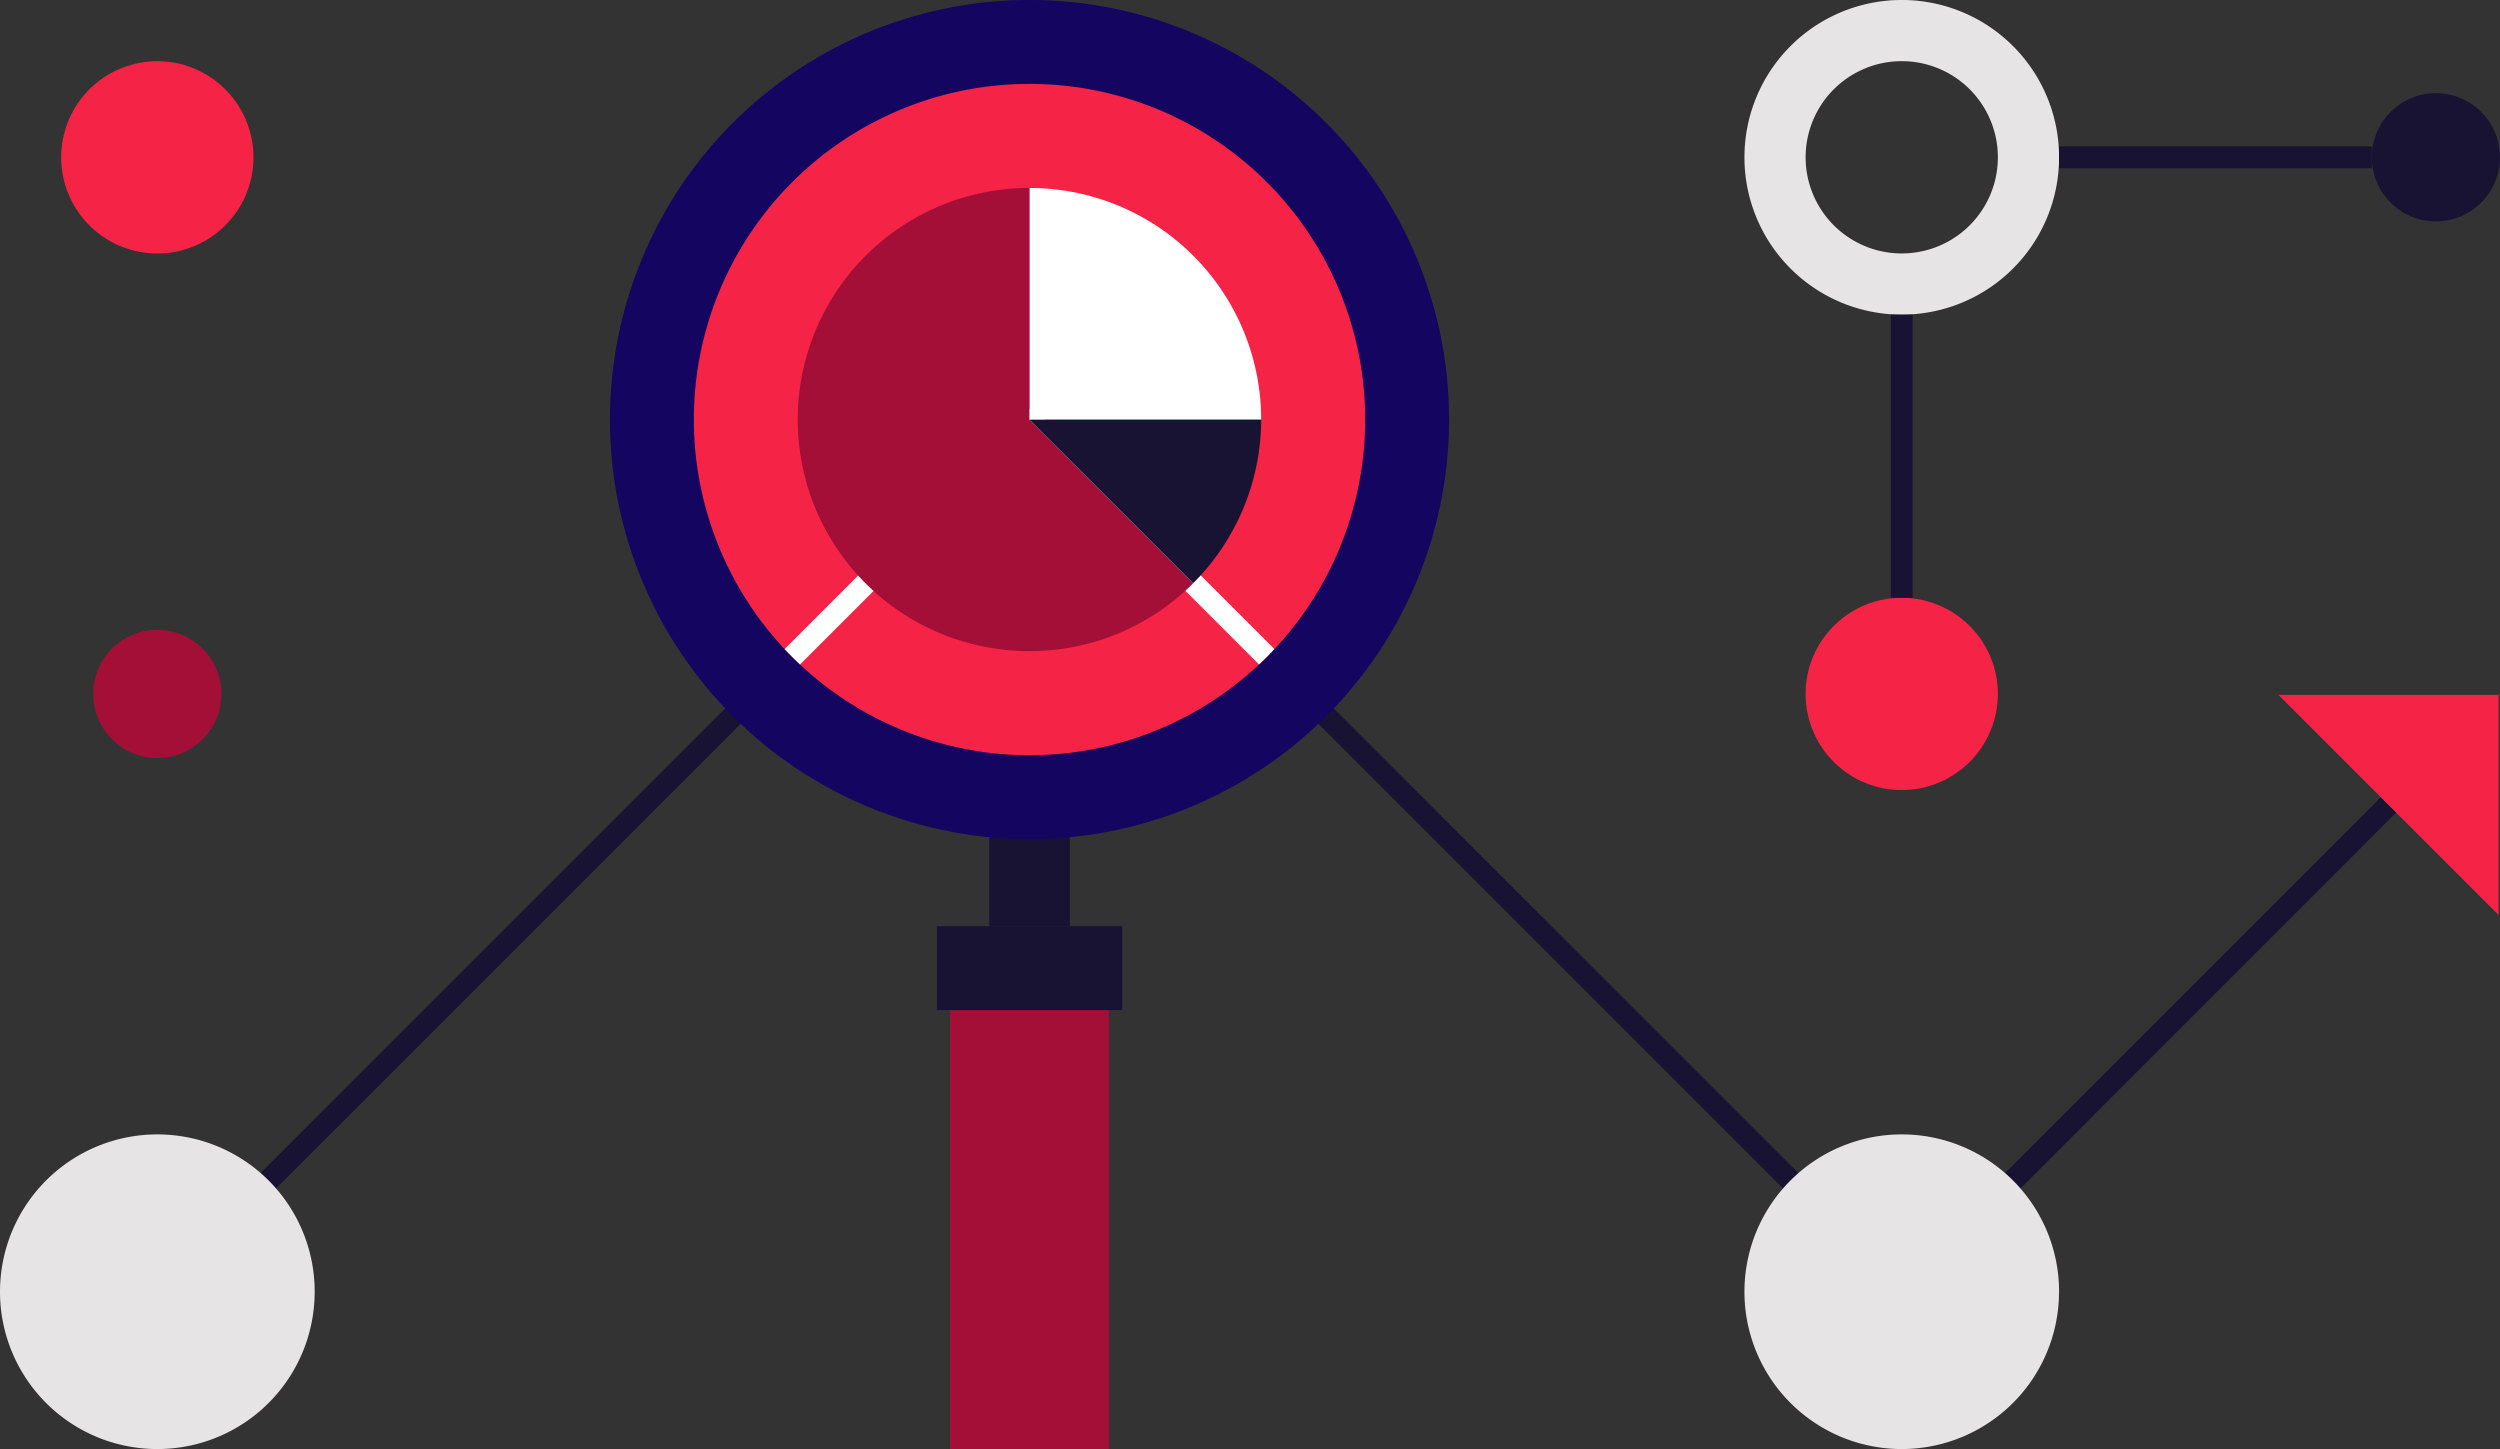 <svg xmlns="http://www.w3.org/2000/svg" xmlns:xlink="http://www.w3.org/1999/xlink" width="146.401" height="84.858" viewBox="0 0 146.401 84.858">
  <rect x="0" y="0" width="146.401" height="84.858" fill="#333333" stroke="none"/>
  <defs>
    <clipPath id="clip-path">
      <path id="Path_1118" data-name="Path 1118" d="M0,9.859H146.4V-75H0Z" transform="translate(0 74.999)" fill="none"/>
    </clipPath>
    <clipPath id="clip-path-2">
      <path id="Path_1121" data-name="Path 1121" d="M35.912-51A19.654,19.654,0,0,0,55.569-31.345h0A19.654,19.654,0,0,0,75.224-51h0A19.653,19.653,0,0,0,55.569-70.657h0A19.654,19.654,0,0,0,35.912-51" transform="translate(-35.912 70.657)" fill="none"/>
    </clipPath>
    <clipPath id="clip-path-3">
      <path id="Path_1120" data-name="Path 1120" d="M0,9.859H146.4V-75H0Z" transform="translate(0 75)" fill="none"/>
    </clipPath>
  </defs>
  <g id="ico-search" transform="translate(0 74.999)">
    <g id="Group_257" data-name="Group 257" transform="translate(0 -74.999)" clip-path="url(#clip-path)">
      <path id="Path_1109" data-name="Path 1109" d="M110.369-1.5a.639.639,0,0,1-.452-.187L59.294-52.307,8.668-1.684a.635.635,0,0,1-.9,0,.635.635,0,0,1,0-.9L58.842-53.66a.635.635,0,0,1,.9,0L110.369-3.037l28.055-28.055a.64.64,0,0,1,.9,0,.635.635,0,0,1,0,.9l-28.5,28.507a.643.643,0,0,1-.452.187" transform="translate(0.996 77.78)" fill="#181233"/>
      <path id="Path_1110" data-name="Path 1110" d="M18.427-7.073A9.21,9.21,0,0,1,9.214,2.14,9.213,9.213,0,0,1,0-7.073a9.213,9.213,0,0,1,9.215-9.213,9.21,9.21,0,0,1,9.213,9.213" transform="translate(0 82.717)" fill="#e6e4e4"/>
      <path id="Path_1111" data-name="Path 1111" d="M108.71-7.073A9.214,9.214,0,0,1,99.5,2.14a9.212,9.212,0,0,1-9.213-9.213A9.21,9.21,0,0,1,99.5-16.286a9.212,9.212,0,0,1,9.213,9.213" transform="translate(11.868 82.717)" fill="#e6e4e4"/>
      <path id="Path_1112" data-name="Path 1112" d="M117.921-39.037l12.9,12.9v-12.9Z" transform="translate(15.501 79.727)" fill="#f52446"/>
      <path id="Path_1113" data-name="Path 1113" d="M51.2-26.406H55.92v-5.645H51.2Z" transform="translate(6.73 80.645)" fill="#181233"/>
      <path id="Path_1114" data-name="Path 1114" d="M80.708-50.431A24.569,24.569,0,0,1,56.14-25.86,24.57,24.57,0,0,1,31.57-50.431,24.57,24.57,0,0,1,56.14-75,24.569,24.569,0,0,1,80.708-50.431" transform="translate(4.15 74.999)" fill="#130560"/>
      <path id="Path_1115" data-name="Path 1115" d="M75.224-51A19.656,19.656,0,0,1,55.569-31.344,19.656,19.656,0,0,1,35.912-51,19.654,19.654,0,0,1,55.569-70.657,19.653,19.653,0,0,1,75.224-51" transform="translate(4.721 75.57)" fill="#f52446"/>
      <path id="Path_1116" data-name="Path 1116" d="M49.173,2.987h9.3V-22.72h-9.3Z" transform="translate(6.464 81.871)" fill="#a30f37"/>
      <path id="Path_1117" data-name="Path 1117" d="M48.488-22.149H59.344v-4.913H48.488Z" transform="translate(6.374 81.301)" fill="#181233"/>
    </g>
    <g id="Group_259" data-name="Group 259" transform="translate(40.633 -70.086)" clip-path="url(#clip-path-2)">
      <g id="Group_258" data-name="Group 258" transform="translate(-40.633 -4.914)" clip-path="url(#clip-path-3)">
        <path id="Path_1119" data-name="Path 1119" d="M41.075-38.674a.643.643,0,0,1-.452-.187.64.64,0,0,1,0-.9l13.9-13.9a.654.654,0,0,1,.9,0l13.9,13.9a.643.643,0,0,1,0,.9.643.643,0,0,1-.9,0L54.974-52.31,41.527-38.861a.638.638,0,0,1-.452.187" transform="translate(5.316 77.781)" fill="#fff"/>
      </g>
    </g>
    <g id="Group_260" data-name="Group 260" transform="translate(0 -74.999)" clip-path="url(#clip-path)">
      <path id="Path_1122" data-name="Path 1122" d="M53.279-65.27V-51.7H66.85A13.56,13.56,0,0,0,53.279-65.27" transform="translate(7.004 76.278)" fill="#fff"/>
      <path id="Path_1123" data-name="Path 1123" d="M54.856-51.7V-65.271A13.566,13.566,0,0,0,41.288-51.7,13.559,13.559,0,0,0,54.856-38.148a13.494,13.494,0,0,0,9.589-3.974Z" transform="translate(5.427 76.278)" fill="#a30f37"/>
      <path id="Path_1124" data-name="Path 1124" d="M53.279-53.28,62.868-43.7A13.576,13.576,0,0,0,66.85-53.28Z" transform="translate(7.004 77.854)" fill="#181233"/>
      <path id="Path_1125" data-name="Path 1125" d="M99.081-44.06a5.634,5.634,0,0,1,5.63,5.63,5.632,5.632,0,0,1-5.63,5.63,5.63,5.63,0,0,1-5.63-5.63,5.632,5.632,0,0,1,5.63-5.63" transform="translate(12.285 79.066)" fill="#f52446"/>
      <path id="Path_1126" data-name="Path 1126" d="M99.5-60.157a5.63,5.63,0,0,1-5.63-5.63,5.629,5.629,0,0,1,5.63-5.63,5.627,5.627,0,0,1,5.628,5.63,5.628,5.628,0,0,1-5.628,5.63M99.5-75a9.214,9.214,0,0,0-9.213,9.213A9.214,9.214,0,0,0,99.5-56.574a9.212,9.212,0,0,0,9.213-9.213A9.212,9.212,0,0,0,99.5-75" transform="translate(11.868 74.999)" fill="#e6e4e4"/>
      <path id="Path_1127" data-name="Path 1127" d="M130.263-66.421a3.757,3.757,0,0,1-3.754,3.754,3.754,3.754,0,0,1-3.752-3.754,3.753,3.753,0,0,1,3.752-3.754,3.755,3.755,0,0,1,3.754,3.754" transform="translate(16.137 75.633)" fill="#181233"/>
      <path id="Path_1128" data-name="Path 1128" d="M97.864-42.132h1.275v-16.58H97.864Z" transform="translate(12.865 77.14)" fill="#181233"/>
      <path id="Path_1129" data-name="Path 1129" d="M124.885-66.144H106.568v-1.278l18.317,0Z" transform="translate(14.009 75.995)" fill="#181233"/>
      <path id="Path_1130" data-name="Path 1130" d="M14.427-66.2a5.632,5.632,0,0,1-5.63,5.63,5.632,5.632,0,0,1-5.63-5.63,5.63,5.63,0,0,1,5.63-5.63,5.63,5.63,0,0,1,5.63,5.63" transform="translate(0.416 75.415)" fill="#f52446"/>
      <path id="Path_1131" data-name="Path 1131" d="M12.332-38.647a3.757,3.757,0,0,1-3.754,3.754,3.755,3.755,0,0,1-3.752-3.754A3.753,3.753,0,0,1,8.578-42.4a3.755,3.755,0,0,1,3.754,3.754" transform="translate(0.634 79.284)" fill="#a30f37"/>
    </g>
  </g>
</svg>
